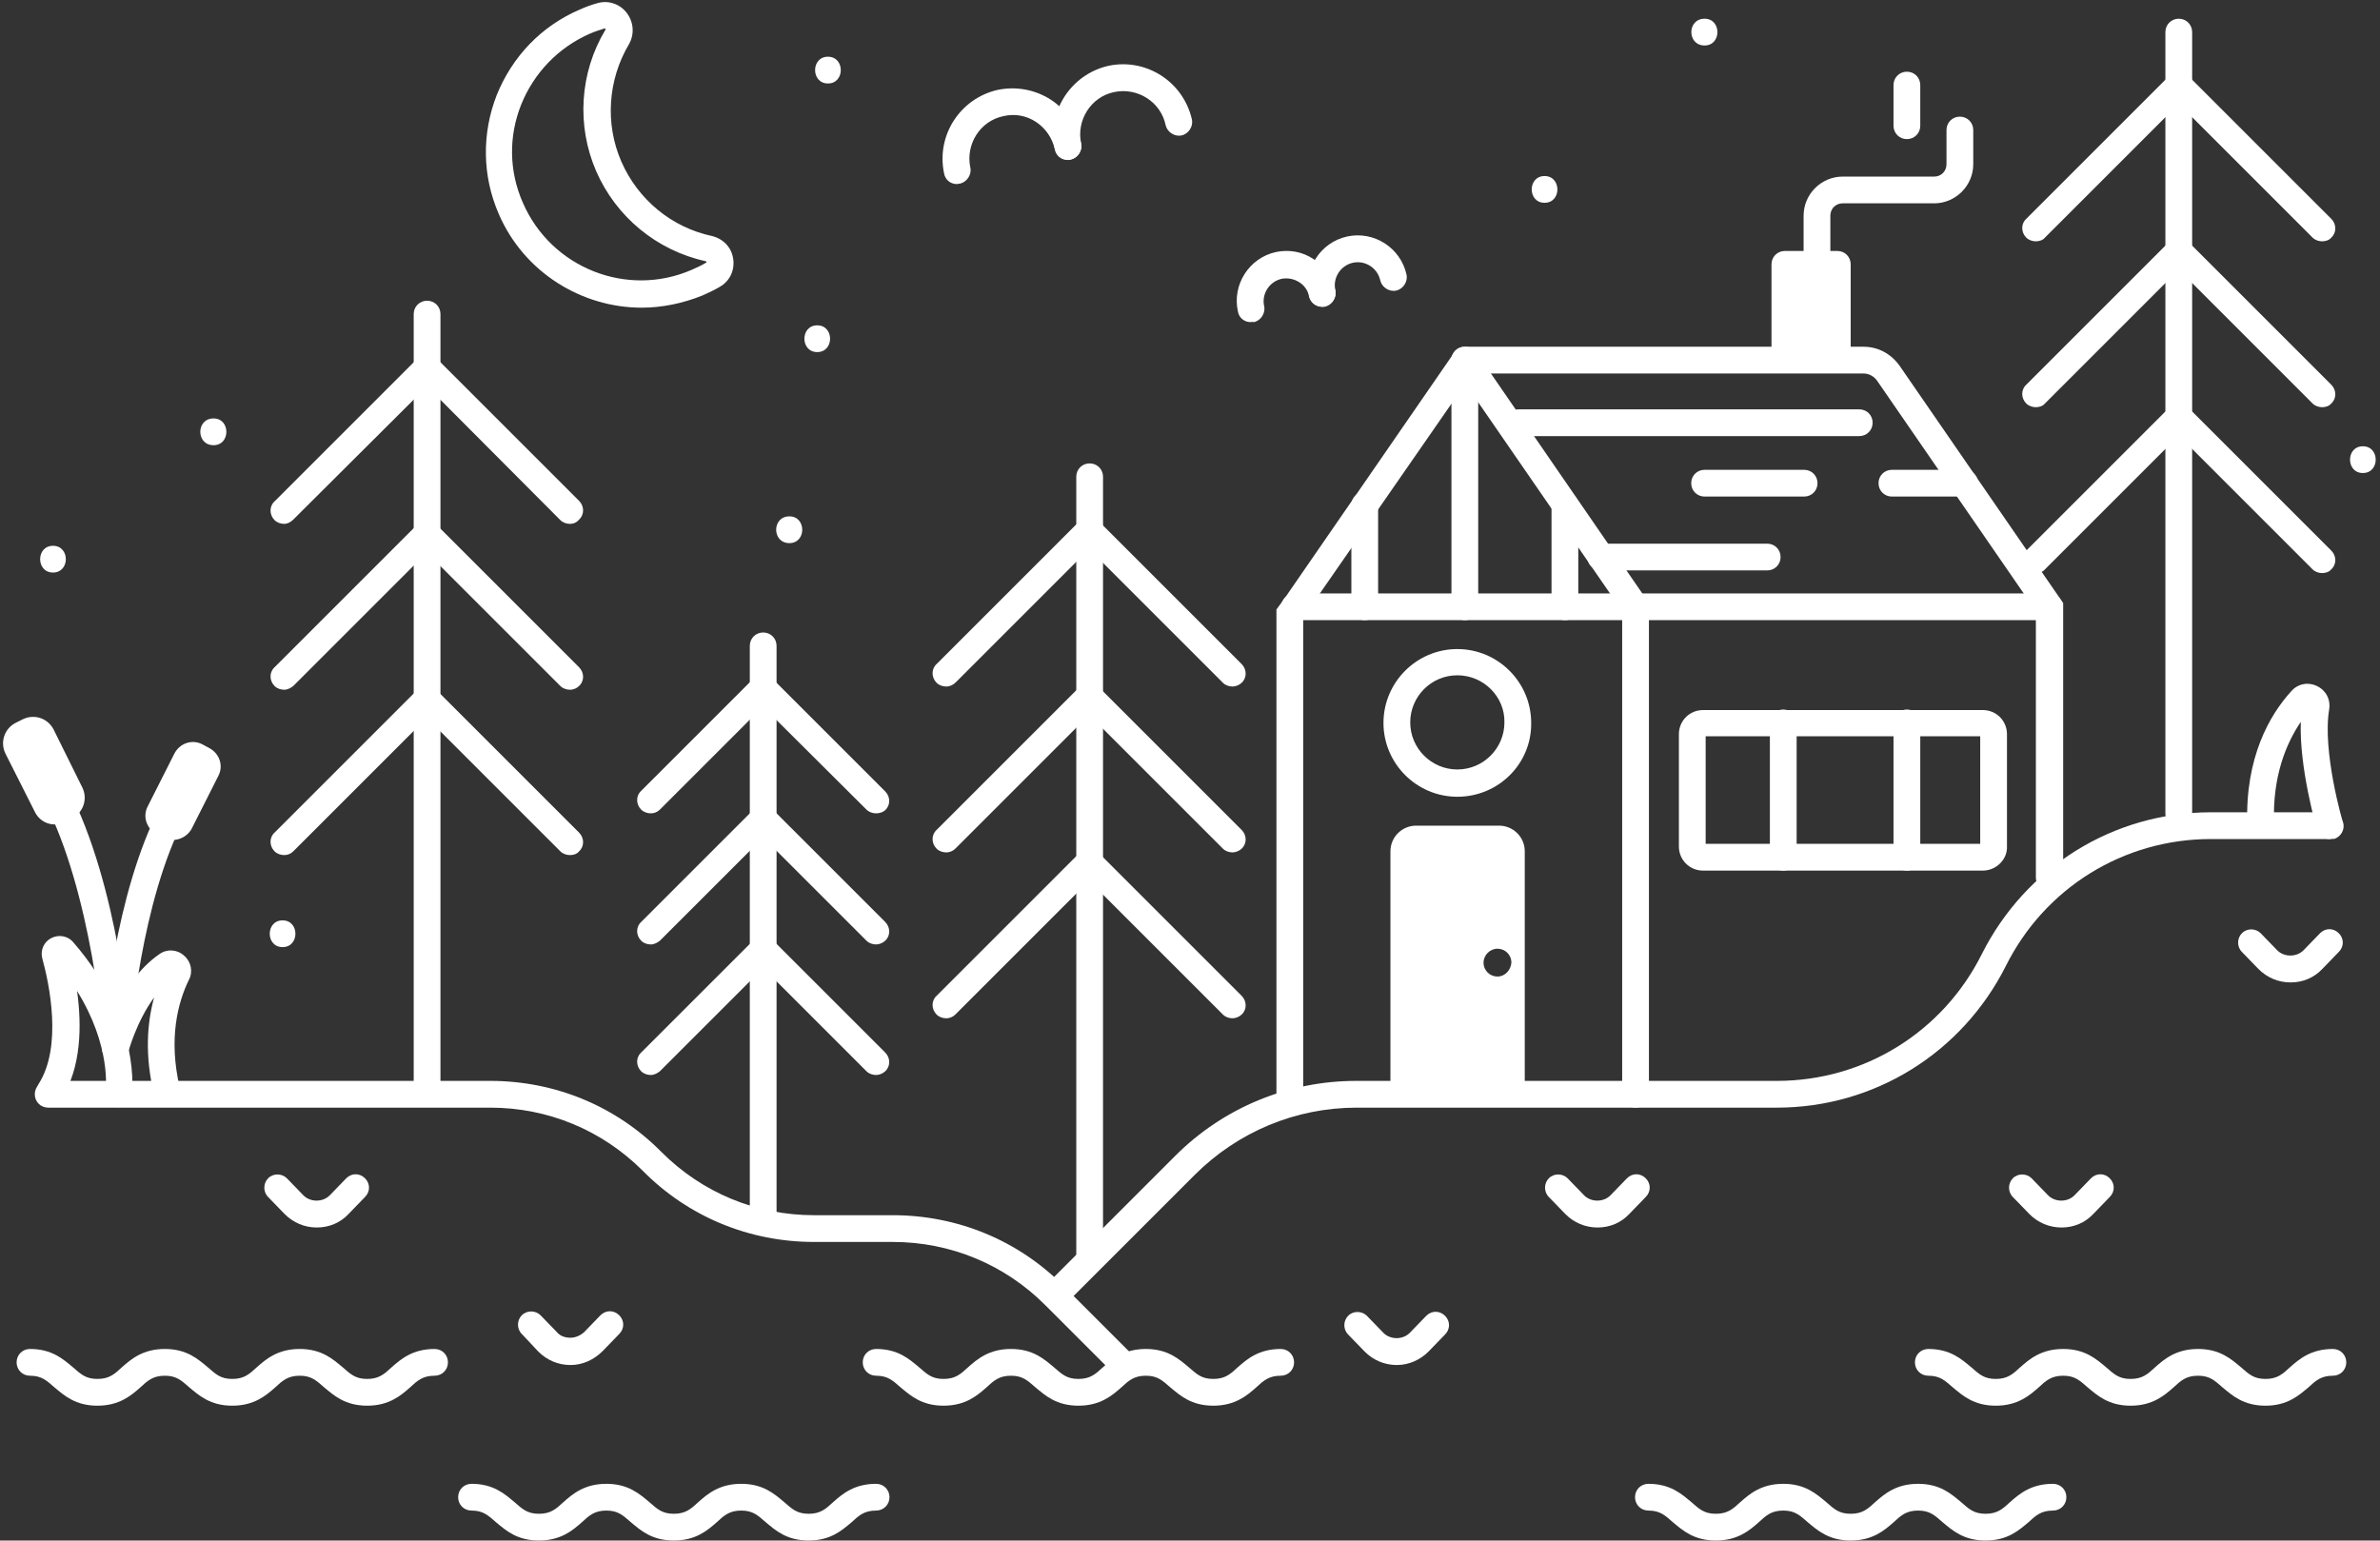 <?xml version="1.0" encoding="UTF-8" standalone="no"?><svg xmlns="http://www.w3.org/2000/svg" xmlns:xlink="http://www.w3.org/1999/xlink" fill="#000000" height="287.9" preserveAspectRatio="xMidYMid meet" version="1" viewBox="-0.5 -0.3 444.7 287.9" width="444.7" zoomAndPan="magnify"><rect x="-0.5" y="-0.3" width="444.7" height="287.9" fill="#333333" stroke="none"/><g><g id="change1_27"><path d="M226.2,262.4c-4.1,0-6.2-1.9-8-3.4c-1.5-1.3-2.4-2.2-4.6-2.2c-2.2,0-3.2,0.9-4.6,2.2c-1.7,1.5-3.9,3.4-8,3.4 s-6.2-1.9-8-3.4c-1.5-1.3-2.4-2.2-4.6-2.2c-2.2,0-3.2,0.9-4.6,2.2c-1.7,1.5-3.9,3.4-8,3.4c-4.1,0-6.2-1.9-8-3.4 c-1.5-1.3-2.4-2.2-4.6-2.2c-1.4,0-2.5-1.1-2.5-2.5s1.1-2.5,2.5-2.5c4.1,0,6.2,1.9,8,3.4c1.5,1.3,2.4,2.2,4.6,2.2 c2.2,0,3.2-0.9,4.6-2.2c1.7-1.5,3.9-3.4,8-3.4c4.1,0,6.2,1.9,8,3.4c1.5,1.3,2.4,2.2,4.6,2.2c2.2,0,3.2-0.9,4.6-2.2 c1.7-1.5,3.9-3.4,8-3.4c4.1,0,6.2,1.9,8,3.4c1.5,1.3,2.4,2.2,4.6,2.2s3.2-0.9,4.6-2.2c1.7-1.5,3.9-3.4,8-3.4 c1.4,0,2.5,1.1,2.5,2.5s-1.1,2.5-2.5,2.5c-2.2,0-3.2,0.9-4.6,2.2C232.5,260.5,230.3,262.4,226.2,262.4z" fill="#ffffff"/></g><g id="change1_52"><path d="M150.6,287.6c-4.1,0-6.2-1.9-8-3.4c-1.5-1.3-2.4-2.2-4.6-2.2c-2.2,0-3.2,0.9-4.6,2.2c-1.7,1.5-3.9,3.4-8,3.4 c-4.1,0-6.2-1.9-8-3.4c-1.5-1.3-2.4-2.2-4.6-2.2c-2.2,0-3.2,0.9-4.6,2.2c-1.7,1.5-3.9,3.4-8,3.4c-4.1,0-6.2-1.9-8-3.4 c-1.5-1.3-2.4-2.2-4.6-2.2c-1.4,0-2.5-1.1-2.5-2.5s1.1-2.5,2.5-2.5c4.1,0,6.2,1.9,8,3.4c1.5,1.3,2.4,2.2,4.6,2.2 c2.2,0,3.2-0.9,4.6-2.2c1.7-1.5,3.9-3.4,8-3.4c4.1,0,6.2,1.9,8,3.4c1.5,1.3,2.4,2.2,4.6,2.2c2.2,0,3.2-0.9,4.6-2.2 c1.7-1.5,3.9-3.4,8-3.4c4.1,0,6.2,1.9,8,3.4c1.5,1.3,2.4,2.2,4.6,2.2s3.2-0.9,4.6-2.2c1.7-1.5,3.9-3.4,8-3.4 c1.4,0,2.5,1.1,2.5,2.5s-1.1,2.5-2.5,2.5c-2.2,0-3.2,0.9-4.6,2.2C156.8,285.7,154.7,287.6,150.6,287.6z" fill="#ffffff"/></g><g id="change1_5"><path d="M370.5,287.6c-4.1,0-6.2-1.9-8-3.4c-1.5-1.3-2.4-2.2-4.6-2.2c-2.2,0-3.2,0.9-4.6,2.2c-1.7,1.5-3.9,3.4-8,3.4 c-4.1,0-6.2-1.9-8-3.4c-1.5-1.3-2.4-2.2-4.6-2.2c-2.2,0-3.2,0.9-4.6,2.2c-1.7,1.5-3.9,3.4-8,3.4s-6.2-1.9-8-3.4 c-1.5-1.3-2.4-2.2-4.6-2.2c-1.4,0-2.5-1.1-2.5-2.5s1.1-2.5,2.5-2.5c4.1,0,6.2,1.9,8,3.4c1.5,1.3,2.4,2.2,4.6,2.2 c2.2,0,3.2-0.9,4.6-2.2c1.7-1.5,3.9-3.4,8-3.4s6.2,1.9,8,3.4c1.5,1.3,2.4,2.2,4.6,2.2c2.2,0,3.2-0.9,4.6-2.2 c1.7-1.5,3.9-3.4,8-3.4c4.1,0,6.2,1.9,8,3.4c1.5,1.3,2.4,2.2,4.6,2.2s3.2-0.9,4.6-2.2c1.7-1.5,3.9-3.4,8-3.4 c1.4,0,2.5,1.1,2.5,2.5s-1.1,2.5-2.5,2.5c-2.2,0-3.2,0.9-4.6,2.2C376.7,285.7,374.6,287.6,370.5,287.6z" fill="#ffffff"/></g><g id="change1_20"><path d="M422.8,262.4c-4.1,0-6.2-1.9-8-3.4c-1.5-1.3-2.4-2.2-4.6-2.2c-2.2,0-3.2,0.9-4.6,2.2c-1.7,1.5-3.9,3.4-8,3.4 s-6.2-1.9-8-3.4c-1.5-1.3-2.4-2.2-4.6-2.2c-2.2,0-3.2,0.9-4.6,2.2c-1.7,1.5-3.9,3.4-8,3.4c-4.1,0-6.2-1.9-8-3.4 c-1.5-1.3-2.4-2.2-4.6-2.2c-1.4,0-2.5-1.1-2.5-2.5s1.1-2.5,2.5-2.5c4.1,0,6.2,1.9,8,3.4c1.5,1.3,2.4,2.2,4.6,2.2 c2.2,0,3.2-0.9,4.6-2.2c1.7-1.5,3.9-3.4,8-3.4c4.1,0,6.2,1.9,8,3.4c1.5,1.3,2.4,2.2,4.6,2.2c2.2,0,3.2-0.9,4.6-2.2 c1.7-1.5,3.9-3.4,8-3.4c4.1,0,6.2,1.9,8,3.4c1.5,1.3,2.4,2.2,4.6,2.2s3.2-0.9,4.6-2.2c1.7-1.5,3.9-3.4,8-3.4 c1.4,0,2.5,1.1,2.5,2.5s-1.1,2.5-2.5,2.5c-2.2,0-3.2,0.9-4.6,2.2C429,260.5,426.9,262.4,422.8,262.4z" fill="#ffffff"/></g><g id="change1_17"><path d="M68.1,262.4c-4.1,0-6.2-1.9-8-3.4c-1.5-1.3-2.4-2.2-4.6-2.2c-2.2,0-3.2,0.9-4.6,2.2c-1.7,1.5-3.9,3.4-8,3.4 c-4.1,0-6.2-1.9-8-3.4c-1.5-1.3-2.4-2.2-4.6-2.2c-2.2,0-3.2,0.9-4.6,2.2c-1.7,1.5-3.9,3.4-8,3.4c-4.1,0-6.2-1.9-8-3.4 c-1.5-1.3-2.4-2.2-4.6-2.2c-1.4,0-2.5-1.1-2.5-2.5s1.1-2.5,2.5-2.5c4.1,0,6.2,1.9,8,3.4c1.5,1.3,2.4,2.2,4.6,2.2 c2.2,0,3.2-0.9,4.6-2.2c1.7-1.5,3.9-3.4,8-3.4c4.1,0,6.2,1.9,8,3.4c1.5,1.3,2.4,2.2,4.6,2.2c2.2,0,3.2-0.9,4.6-2.2 c1.7-1.5,3.9-3.4,8-3.4c4.1,0,6.2,1.9,8,3.4c1.5,1.3,2.4,2.2,4.6,2.2s3.2-0.9,4.6-2.2c1.7-1.5,3.9-3.4,8-3.4 c1.4,0,2.5,1.1,2.5,2.5s-1.1,2.5-2.5,2.5c-2.2,0-3.2,0.9-4.6,2.2C74.4,260.5,72.2,262.4,68.1,262.4z" fill="#ffffff"/></g><g id="change1_66"><path d="M106.1,254.8c-2.3,0-4.4-0.9-6-2.5L97,249c-1-1-0.9-2.6,0-3.5c1-1,2.6-0.9,3.5,0l3.1,3.2c0.6,0.7,1.5,1,2.5,1 h0c0.9,0,1.8-0.4,2.5-1l3.1-3.2c1-1,2.5-1,3.5,0c1,1,1,2.5,0,3.5l-3.1,3.2C110.5,253.8,108.4,254.8,106.1,254.8 C106.1,254.8,106.1,254.8,106.1,254.8z" fill="#ffffff"/></g><g id="change1_38"><path d="M260.5,254.8c-2.3,0-4.4-0.9-6-2.5l-3.1-3.2c-1-1-0.9-2.6,0-3.5c1-1,2.6-0.9,3.5,0l3.1,3.2 c1.3,1.3,3.6,1.3,4.9,0l3.1-3.2c1-1,2.5-1,3.5,0c1,1,1,2.5,0,3.5l-3.1,3.2C264.9,253.8,262.8,254.8,260.5,254.8L260.5,254.8z" fill="#ffffff"/></g><g id="change1_32"><path d="M298,229.1c-2.3,0-4.4-0.9-6-2.5l-3.1-3.2c-1-1-0.9-2.6,0-3.5c1-1,2.6-0.9,3.5,0l3.1,3.2 c1.3,1.3,3.6,1.3,4.9,0l3.1-3.2c1-1,2.5-1,3.5,0c1,1,1,2.5,0,3.5l-3.1,3.2C302.4,228.2,300.3,229.1,298,229.1z" fill="#ffffff"/></g><g id="change1_34"><path d="M384.7,229.1c-2.3,0-4.4-0.9-6-2.5l-3.1-3.2c-1-1-0.9-2.6,0-3.5c1-1,2.6-0.9,3.5,0l3.1,3.2 c1.3,1.3,3.6,1.3,4.9,0l3.1-3.2c1-1,2.5-1,3.5,0c1,1,1,2.5,0,3.5l-3.1,3.2C389.1,228.2,387,229.1,384.7,229.1 C384.7,229.1,384.7,229.1,384.7,229.1z" fill="#ffffff"/></g><g id="change1_6"><path d="M427.5,183.3c-2.3,0-4.4-0.9-6-2.5l-3.1-3.2c-1-1-0.9-2.6,0-3.5c1-1,2.6-0.9,3.5,0l3.1,3.2 c1.3,1.3,3.6,1.3,4.9,0l3.1-3.2c1-1,2.5-1,3.5,0c1,1,1,2.5,0,3.5l-3.1,3.2C431.9,182.4,429.8,183.3,427.5,183.3z" fill="#ffffff"/></g><g id="change1_72"><path d="M58.7,229.1c-2.3,0-4.4-0.9-6-2.5l-3.1-3.2c-1-1-0.9-2.6,0-3.5c1-1,2.6-0.9,3.5,0l3.1,3.2 c1.3,1.3,3.6,1.3,4.9,0l3.1-3.2c1-1,2.5-1,3.5,0c1,1,1,2.5,0,3.5l-3.1,3.2C63.1,228.2,61,229.1,58.7,229.1z" fill="#ffffff"/></g><g id="change1_29"><path d="M209.1,256.8c-0.6,0-1.3-0.2-1.8-0.7l-12.5-12.5c-7.6-7.6-17.7-11.8-28.5-11.8h-14.7 c-12.1,0-23.5-4.7-32-13.3c-7.6-7.6-17.7-11.8-28.5-11.8H8.5c-1.4,0-2.5-1.1-2.5-2.5s1.1-2.5,2.5-2.5h82.6 c12.1,0,23.5,4.7,32,13.3c7.6,7.6,17.7,11.8,28.5,11.8h14.7c12.1,0,23.5,4.7,32,13.3l12.5,12.5c1,1,1,2.6,0,3.5 C210.4,256.5,209.8,256.8,209.1,256.8z" fill="#ffffff"/></g><g id="change1_61"><path d="M434.8,156.5c-1.1,0-2.1-0.7-2.4-1.8c-0.1-0.5-3.3-11.4-3-20.1c-2.7,4-5.3,10.1-5,18.9c0,1.4-1,2.5-2.4,2.6 c-1.4,0-2.5-1-2.6-2.4c-0.4-12.5,4.2-20.4,8.2-24.8c1.2-1.4,3.1-1.8,4.8-1c1.7,0.8,2.6,2.5,2.3,4.4c-1.3,7.8,2.5,21,2.6,21.1 c0.4,1.3-0.4,2.7-1.7,3.1C435.3,156.4,435.1,156.5,434.8,156.5z" fill="#ffffff"/></g><g><g id="change1_8"><path d="M21.7,206.6c-0.1,0-0.2,0-0.4,0c-1.4-0.2-2.3-1.5-2.1-2.8c0.1-0.4,1.1-8.6-5.3-18.9 c0.9,6.5,0.8,14.3-2.9,20.1c-0.7,1.2-2.3,1.5-3.5,0.8c-1.2-0.7-1.5-2.3-0.8-3.5c4.5-7,2-18.8,0.7-23.5c-0.4-1.5,0.3-3.1,1.7-3.8 c1.4-0.7,3.1-0.4,4.1,0.8c12.8,14.8,11,28.2,10.9,28.8C23.9,205.7,22.9,206.6,21.7,206.6z" fill="#ffffff"/></g><g id="change1_21"><path d="M30.7,206.2c-1.1,0-2.1-0.8-2.4-1.9c-1.8-7.4-1.3-13.5,0-18.2c-3.3,4.5-4.8,10.1-4.8,10.1 c-0.4,1.3-1.7,2.1-3.1,1.8c-1.3-0.4-2.1-1.7-1.8-3.1c0.1-0.5,3.1-11.7,10.7-16.9c1.4-1,3.3-0.9,4.6,0.3c1.3,1.1,1.7,3,0.9,4.5 c-2,4.1-3.9,10.9-1.7,20.2c0.3,1.3-0.5,2.7-1.8,3C31.1,206.2,30.9,206.2,30.7,206.2z" fill="#ffffff"/></g><g><g id="change1_22"><path d="M21.3,195.7c-0.1,0-0.1,0-0.2,0c-1.4-0.1-2.4-1.3-2.3-2.7c0.1-1.1,2-26.1,10.7-42.7 c0.6-1.2,2.2-1.7,3.4-1.1c1.2,0.6,1.7,2.2,1.1,3.4c-8.2,15.6-10.1,40.5-10.1,40.7C23.7,194.7,22.6,195.7,21.3,195.7z" fill="#ffffff"/></g><g id="change1_1"><path d="M30.1,156.3l-1.3-0.7c-1.9-1-2.7-3.3-1.7-5.2l5-9.9c1-1.9,3.3-2.7,5.2-1.7l1.3,0.7c1.9,1,2.7,3.3,1.7,5.2 l-5,9.9C34.3,156.4,32,157.2,30.1,156.3z" fill="#ffffff"/></g></g><g><g id="change1_65"><path d="M21.3,196.5c-1.3,0-2.4-1-2.5-2.3c0-0.3-2.1-27.7-11.1-44.9c-0.6-1.2-0.2-2.7,1.1-3.4 c1.2-0.6,2.7-0.2,3.4,1.1c9.5,18.2,11.6,45.7,11.7,46.9c0.1,1.4-0.9,2.6-2.3,2.7C21.4,196.5,21.4,196.5,21.3,196.5z" fill="#ffffff"/></g><g id="change1_75"><path d="M11.6,153.3l1.4-0.7c2.1-1.1,2.9-3.6,1.9-5.7L9.5,136c-1.1-2.1-3.6-2.9-5.7-1.9l-1.4,0.7 c-2.1,1.1-2.9,3.6-1.9,5.7l5.5,10.9C7,153.5,9.5,154.4,11.6,153.3z" fill="#ffffff"/></g></g></g><g id="change1_53"><path d="M196.6,244.2c-0.6,0-1.3-0.2-1.8-0.7c-1-1-1-2.6,0-3.5l24.3-24.3c9-9,21.1-14,33.8-14h78.6 c16.3,0,31-9.1,38.3-23.7c8.2-16.3,24.6-26.5,42.8-26.5h22.1c1.4,0,2.5,1.1,2.5,2.5s-1.1,2.5-2.5,2.5h-22.1 c-16.3,0-31,9.1-38.3,23.7c-8.2,16.3-24.6,26.5-42.8,26.5H253c-11.4,0-22.2,4.5-30.3,12.6l-24.3,24.3 C197.9,244,197.2,244.2,196.6,244.2z" fill="#ffffff"/></g><g id="change1_45"><path d="M240.5,207.9c-1.4,0-2.5-1.1-2.5-2.5v-91.8l1.4-1.9l31.6-45.8c0.5-0.8,1.4-1.2,2.3-1.2s1.8,0.4,2.3,1.2 l32,46.5v91.8c0,1.4-1.1,2.5-2.5,2.5s-2.5-1.1-2.5-2.5v-90.3l-29.3-42.5L243,115.1v90.2C243,206.7,241.9,207.9,240.5,207.9z" fill="#ffffff"/></g><g id="change1_2"><path d="M382.4,166.2c-1.4,0-2.5-1.1-2.5-2.5v-49.8l-29.7-43.1c-0.6-0.8-1.5-1.3-2.5-1.3h-74.5 c-1.4,0-2.5-1.1-2.5-2.5s1.1-2.5,2.5-2.5h74.5c2.7,0,5.1,1.3,6.7,3.5l30.6,44.4v51.4C384.9,165.1,383.8,166.2,382.4,166.2z" fill="#ffffff"/></g><g id="change1_33"><path d="M382.4,115.6h-141c-1.4,0-2.5-1.1-2.5-2.5s1.1-2.5,2.5-2.5h141c1.4,0,2.5,1.1,2.5,2.5 S383.8,115.6,382.4,115.6z" fill="#ffffff"/></g><g id="change1_44"><path d="M254.5,115.6c-1.4,0-2.5-1.1-2.5-2.5v-19c0-1.4,1.1-2.5,2.5-2.5s2.5,1.1,2.5,2.5v19 C257,114.5,255.8,115.6,254.5,115.6z" fill="#ffffff"/></g><g id="change1_49"><path d="M273.2,115.6c-1.4,0-2.5-1.1-2.5-2.5V67c0-1.4,1.1-2.5,2.5-2.5s2.5,1.1,2.5,2.5v46.1 C275.7,114.5,274.6,115.6,273.2,115.6z" fill="#ffffff"/></g><g id="change1_46"><path d="M291.9,115.6c-1.4,0-2.5-1.1-2.5-2.5v-19c0-1.4,1.1-2.5,2.5-2.5s2.5,1.1,2.5,2.5v19 C294.4,114.5,293.3,115.6,291.9,115.6z" fill="#ffffff"/></g><g id="change1_12"><path d="M259.3,158.8v44.1h25.1v-44.1c0-2.7-2.2-4.8-4.8-4.8h-15.5C261.5,154,259.3,156.1,259.3,158.8z M279.3,182.2 c-1.4,0-2.6-1.1-2.6-2.6c0-1.4,1.2-2.6,2.6-2.6c1.4,0,2.6,1.1,2.6,2.6C281.8,181,280.7,182.2,279.3,182.2z" fill="#ffffff"/></g><g id="change1_64"><path d="M271.8,148.6c-7.6,0-13.8-6.2-13.8-13.8c0-7.6,6.2-13.8,13.8-13.8c7.6,0,13.8,6.2,13.8,13.8 C285.7,142.4,279.5,148.6,271.8,148.6z M271.8,125.9c-4.9,0-8.8,4-8.8,8.8c0,4.9,4,8.8,8.8,8.8c4.9,0,8.8-4,8.8-8.8 C280.7,129.9,276.7,125.9,271.8,125.9z" fill="#ffffff"/></g><g id="change1_62"><path d="M346.9,81.2h-63.7c-1.4,0-2.5-1.1-2.5-2.5s1.1-2.5,2.5-2.5h63.7c1.4,0,2.5,1.1,2.5,2.5S348.3,81.2,346.9,81.2 z" fill="#ffffff"/></g><g id="change1_54"><path d="M336.6,92.5H318c-1.4,0-2.5-1.1-2.5-2.5s1.1-2.5,2.5-2.5h18.6c1.4,0,2.5,1.1,2.5,2.5S338,92.5,336.6,92.5z" fill="#ffffff"/></g><g id="change1_67"><path d="M366.5,92.5H353c-1.4,0-2.5-1.1-2.5-2.5s1.1-2.5,2.5-2.5h13.6c1.4,0,2.5,1.1,2.5,2.5S367.9,92.5,366.5,92.5z" fill="#ffffff"/></g><g id="change1_43"><path d="M329.7,106.3h-31.1c-1.4,0-2.5-1.1-2.5-2.5s1.1-2.5,2.5-2.5h31.1c1.4,0,2.5,1.1,2.5,2.5 S331.1,106.3,329.7,106.3z" fill="#ffffff"/></g><g><g id="change1_11"><path d="M370,162.4h-52.3c-2.5,0-4.5-2-4.5-4.5v-21c0-2.5,2-4.5,4.5-4.5H370c2.5,0,4.5,2,4.5,4.5v21 C374.6,160.3,372.5,162.4,370,162.4z M318.2,157.4h51.3v-20.1h-51.3V157.4z" fill="#ffffff"/></g><g id="change1_14"><path d="M332.7,162.4c-1.4,0-2.5-1.1-2.5-2.5v-25.1c0-1.4,1.1-2.5,2.5-2.5s2.5,1.1,2.5,2.5v25.1 C335.2,161.2,334.1,162.4,332.7,162.4z" fill="#ffffff"/></g><g id="change1_18"><path d="M355.8,162.4c-1.4,0-2.5-1.1-2.5-2.5v-25.1c0-1.4,1.1-2.5,2.5-2.5s2.5,1.1,2.5,2.5v25.1 C358.3,161.2,357.2,162.4,355.8,162.4z" fill="#ffffff"/></g></g><g id="change1_50"><path d="M345.3,67.2h-14.8V49.1c0-1.4,1.1-2.5,2.5-2.5h9.8c1.4,0,2.5,1.1,2.5,2.5V67.2z" fill="#ffffff"/></g><g id="change1_70"><path d="M339,50.1c-1.4,0-2.5-1.1-2.5-2.5V40c0-4,3.3-7.3,7.3-7.3h17.1c1.3,0,2.3-1,2.3-2.3V24c0-1.4,1.1-2.5,2.5-2.5 s2.5,1.1,2.5,2.5v6.4c0,4-3.3,7.3-7.3,7.3h-17.1c-1.3,0-2.3,1-2.3,2.3v7.6C341.5,49,340.4,50.1,339,50.1z" fill="#ffffff"/></g><g id="change1_63"><path d="M355.8,25.7c-1.4,0-2.5-1.1-2.5-2.5v-7.6c0-1.4,1.1-2.5,2.5-2.5s2.5,1.1,2.5,2.5v7.6 C358.3,24.6,357.2,25.7,355.8,25.7z" fill="#ffffff"/></g><g><g id="change1_39"><path d="M203.1,237.5c-1.4,0-2.5-1.1-2.5-2.5V88.8c0-1.4,1.1-2.5,2.5-2.5s2.5,1.1,2.5,2.5V235 C205.6,236.3,204.4,237.5,203.1,237.5z" fill="#ffffff"/></g><g><g id="change1_68"><path d="M176.3,128c-0.6,0-1.3-0.2-1.8-0.7c-1-1-1-2.6,0-3.5L201.3,97c1-1,2.6-1,3.5,0c1,1,1,2.6,0,3.5l-26.7,26.7 C177.6,127.7,177,128,176.3,128z" fill="#ffffff"/></g><g id="change1_4"><path d="M229.8,128c-0.6,0-1.3-0.2-1.8-0.7l-26.7-26.7c-1-1-1-2.6,0-3.5c1-1,2.6-1,3.5,0l26.7,26.7c1,1,1,2.6,0,3.5 C231.1,127.7,230.4,128,229.8,128z" fill="#ffffff"/></g></g><g><g id="change1_36"><path d="M176.3,159c-0.6,0-1.3-0.2-1.8-0.7c-1-1-1-2.6,0-3.5l26.7-26.7c1-1,2.6-1,3.5,0c1,1,1,2.6,0,3.5l-26.7,26.7 C177.6,158.7,177,159,176.3,159z" fill="#ffffff"/></g><g id="change1_3"><path d="M229.8,159c-0.6,0-1.3-0.2-1.8-0.7l-26.7-26.7c-1-1-1-2.6,0-3.5c1-1,2.6-1,3.5,0l26.7,26.7c1,1,1,2.6,0,3.5 C231.1,158.7,230.4,159,229.8,159z" fill="#ffffff"/></g></g><g><g id="change1_51"><path d="M176.3,190c-0.6,0-1.3-0.2-1.8-0.7c-1-1-1-2.6,0-3.5l26.7-26.7c1-1,2.6-1,3.5,0s1,2.6,0,3.5l-26.7,26.7 C177.6,189.7,177,190,176.3,190z" fill="#ffffff"/></g><g id="change1_55"><path d="M229.8,190c-0.6,0-1.3-0.2-1.8-0.7l-26.7-26.7c-1-1-1-2.6,0-3.5c1-1,2.6-1,3.5,0l26.7,26.7c1,1,1,2.6,0,3.5 C231.1,189.7,230.4,190,229.8,190z" fill="#ffffff"/></g></g></g><g><g id="change1_28"><path d="M142.1,230.6c-1.4,0-2.5-1.1-2.5-2.5V120.4c0-1.4,1.1-2.5,2.5-2.5s2.5,1.1,2.5,2.5v107.8 C144.6,229.5,143.5,230.6,142.1,230.6z" fill="#ffffff"/></g><g><g id="change1_47"><path d="M121.1,151.7c-0.6,0-1.3-0.2-1.8-0.7c-1-1-1-2.6,0-3.5l21.1-21.1c1-1,2.6-1,3.5,0c1,1,1,2.6,0,3.5 L122.8,151C122.3,151.5,121.7,151.7,121.1,151.7z" fill="#ffffff"/></g><g id="change1_19"><path d="M163.2,151.7c-0.6,0-1.3-0.2-1.8-0.7L140.3,130c-1-1-1-2.6,0-3.5c1-1,2.6-1,3.5,0l21.1,21.1 c1,1,1,2.6,0,3.5C164.5,151.5,163.8,151.7,163.2,151.7z" fill="#ffffff"/></g></g><g><g id="change1_71"><path d="M121.1,176.2c-0.6,0-1.3-0.2-1.8-0.7c-1-1-1-2.6,0-3.5l21.1-21.1c1-1,2.6-1,3.5,0s1,2.6,0,3.5l-21.1,21.1 C122.3,175.9,121.7,176.2,121.1,176.2z" fill="#ffffff"/></g><g id="change1_10"><path d="M163.2,176.2c-0.6,0-1.3-0.2-1.8-0.7l-21.1-21.1c-1-1-1-2.6,0-3.5s2.6-1,3.5,0l21.1,21.1c1,1,1,2.6,0,3.5 C164.5,175.9,163.8,176.2,163.2,176.2z" fill="#ffffff"/></g></g><g><g id="change1_48"><path d="M121.1,200.6c-0.6,0-1.3-0.2-1.8-0.7c-1-1-1-2.6,0-3.5l21.1-21.1c1-1,2.6-1,3.5,0s1,2.6,0,3.5l-21.1,21.1 C122.3,200.3,121.7,200.6,121.1,200.6z" fill="#ffffff"/></g><g id="change1_69"><path d="M163.2,200.6c-0.6,0-1.3-0.2-1.8-0.7l-21.1-21.1c-1-1-1-2.6,0-3.5s2.6-1,3.5,0l21.1,21.1c1,1,1,2.6,0,3.5 C164.5,200.3,163.8,200.6,163.2,200.6z" fill="#ffffff"/></g></g></g><g><g id="change1_25"><path d="M406.6,154.3c-1.4,0-2.5-1.1-2.5-2.5V5.7c0-1.4,1.1-2.5,2.5-2.5s2.5,1.1,2.5,2.5v146.1 C409.1,153.2,408,154.3,406.6,154.3z" fill="#ffffff"/></g><g><g id="change1_79"><path d="M379.9,44.8c-0.6,0-1.3-0.2-1.8-0.7c-1-1-1-2.6,0-3.5l26.7-26.7c1-1,2.6-1,3.5,0c1,1,1,2.6,0,3.5 l-26.7,26.7C381.2,44.6,380.5,44.8,379.9,44.8z" fill="#ffffff"/></g><g id="change1_13"><path d="M433.4,44.8c-0.6,0-1.3-0.2-1.8-0.7l-26.7-26.7c-1-1-1-2.6,0-3.5c1-1,2.6-1,3.5,0l26.7,26.7 c1,1,1,2.6,0,3.5C434.7,44.6,434,44.8,433.4,44.8z" fill="#ffffff"/></g></g><g><g id="change1_77"><path d="M379.9,75.8c-0.6,0-1.3-0.2-1.8-0.7c-1-1-1-2.6,0-3.5l26.7-26.7c1-1,2.6-1,3.5,0c1,1,1,2.6,0,3.5 l-26.7,26.7C381.2,75.6,380.5,75.8,379.9,75.8z" fill="#ffffff"/></g><g id="change1_41"><path d="M433.4,75.8c-0.6,0-1.3-0.2-1.8-0.7l-26.7-26.7c-1-1-1-2.6,0-3.5c1-1,2.6-1,3.5,0l26.7,26.7 c1,1,1,2.6,0,3.5C434.7,75.6,434,75.8,433.4,75.8z" fill="#ffffff"/></g></g><g><g id="change1_15"><path d="M379.9,106.8c-0.6,0-1.3-0.2-1.8-0.7c-1-1-1-2.6,0-3.5l26.7-26.7c1-1,2.6-1,3.5,0c1,1,1,2.6,0,3.5 l-26.7,26.7C381.2,106.6,380.5,106.8,379.9,106.8z" fill="#ffffff"/></g><g id="change1_30"><path d="M433.4,106.8c-0.6,0-1.3-0.2-1.8-0.7l-26.7-26.7c-1-1-1-2.6,0-3.5c1-1,2.6-1,3.5,0l26.7,26.7 c1,1,1,2.6,0,3.5C434.7,106.6,434,106.8,433.4,106.8z" fill="#ffffff"/></g></g></g><g><g id="change1_24"><path d="M79.3,206.2c-1.4,0-2.5-1.1-2.5-2.5V58.4c0-1.4,1.1-2.5,2.5-2.5s2.5,1.1,2.5,2.5v145.3 C81.8,205.1,80.7,206.2,79.3,206.2z" fill="#ffffff"/></g><g><g id="change1_31"><path d="M52.6,97.6c-0.6,0-1.3-0.2-1.8-0.7c-1-1-1-2.6,0-3.5l26.7-26.7c1-1,2.6-1,3.5,0c1,1,1,2.6,0,3.5L54.3,96.8 C53.8,97.3,53.2,97.6,52.6,97.6z" fill="#ffffff"/></g><g id="change1_76"><path d="M106,97.6c-0.6,0-1.3-0.2-1.8-0.7L77.5,70.1c-1-1-1-2.6,0-3.5c1-1,2.6-1,3.5,0l26.7,26.7c1,1,1,2.6,0,3.5 C107.3,97.3,106.7,97.6,106,97.6z" fill="#ffffff"/></g></g><g><g id="change1_26"><path d="M52.6,128.6c-0.6,0-1.3-0.2-1.8-0.7c-1-1-1-2.6,0-3.5l26.7-26.7c1-1,2.6-1,3.5,0c1,1,1,2.6,0,3.5 l-26.7,26.7C53.8,128.3,53.2,128.6,52.6,128.6z" fill="#ffffff"/></g><g id="change1_78"><path d="M106,128.6c-0.6,0-1.3-0.2-1.8-0.7l-26.7-26.7c-1-1-1-2.6,0-3.5c1-1,2.6-1,3.5,0l26.7,26.7c1,1,1,2.6,0,3.5 C107.3,128.3,106.7,128.6,106,128.6z" fill="#ffffff"/></g></g><g><g id="change1_60"><path d="M52.6,159.5c-0.6,0-1.3-0.2-1.8-0.7c-1-1-1-2.6,0-3.5l26.7-26.7c1-1,2.6-1,3.5,0c1,1,1,2.6,0,3.5 l-26.7,26.7C53.8,159.3,53.2,159.5,52.6,159.5z" fill="#ffffff"/></g><g id="change1_58"><path d="M106,159.5c-0.6,0-1.3-0.2-1.8-0.7l-26.7-26.7c-1-1-1-2.6,0-3.5c1-1,2.6-1,3.5,0l26.7,26.7c1,1,1,2.6,0,3.5 C107.3,159.3,106.7,159.5,106,159.5z" fill="#ffffff"/></g></g></g><g><g id="change1_35"><path d="M246.5,57c-1.2,0-2.2-0.8-2.4-2c-1.1-5,2.1-10,7.1-11.1c5-1.1,10,2.1,11.1,7.1c0.3,1.3-0.6,2.7-1.9,3 c-1.3,0.3-2.7-0.6-3-1.9c-0.5-2.3-2.8-3.8-5.1-3.3c-2.3,0.5-3.8,2.8-3.3,5.1c0.3,1.3-0.6,2.7-1.9,3C246.9,57,246.7,57,246.5,57z" fill="#ffffff"/></g><g id="change1_16"><path d="M233.2,59.9c-1.2,0-2.2-0.8-2.4-2c-1.1-5,2.1-10,7.1-11.1c2.4-0.5,4.9-0.1,7,1.3c2.1,1.3,3.5,3.4,4.1,5.9 c0.3,1.3-0.6,2.7-1.9,3c-1.3,0.3-2.7-0.6-3-1.9c-0.2-1.1-0.9-2.1-1.9-2.7c-1-0.6-2.1-0.8-3.2-0.6c-2.3,0.5-3.8,2.8-3.3,5.1 c0.3,1.3-0.6,2.7-1.9,3C233.5,59.8,233.4,59.9,233.2,59.9z" fill="#ffffff"/></g></g><g><g id="change1_56"><path d="M199,29.6c-1.2,0-2.2-0.8-2.4-2c-1.5-7.1,3-14,10-15.6c7.1-1.5,14,3,15.6,10c0.3,1.3-0.6,2.7-1.9,3 c-1.3,0.3-2.7-0.6-3-1.9c-0.9-4.4-5.3-7.1-9.6-6.2c-4.4,0.9-7.1,5.3-6.2,9.6c0.3,1.3-0.6,2.7-1.9,3 C199.4,29.6,199.2,29.6,199,29.6z" fill="#ffffff"/></g><g id="change1_23"><path d="M178.3,34.1c-1.2,0-2.2-0.8-2.4-2c-1.5-7.1,3-14,10-15.6c3.4-0.7,6.9-0.1,9.9,1.8c2.9,1.9,5,4.8,5.7,8.2 c0.3,1.3-0.6,2.7-1.9,3c-1.3,0.3-2.7-0.6-3-1.9c-0.5-2.1-1.7-3.9-3.5-5.1c-1.8-1.2-4-1.6-6.1-1.1c-4.4,0.9-7.1,5.3-6.2,9.6 c0.3,1.3-0.6,2.7-1.9,3C178.7,34,178.5,34.1,178.3,34.1z" fill="#ffffff"/></g></g><g id="change1_7"><path d="M119.4,57.2c-11.2,0-22-6.6-26.7-17.5c-3.1-7.1-3.2-15-0.4-22.2c2.9-7.2,8.3-12.9,15.5-16 c1.1-0.5,2.2-0.9,3.3-1.2l0,0c2-0.6,4.2,0.1,5.5,1.8c1.3,1.7,1.5,4,0.4,5.9c-3.9,6.6-4.5,14.8-1.4,21.9 c3.1,7.1,9.4,12.3,16.9,13.9c2.1,0.5,3.7,2.1,4,4.3c0.3,2.1-0.6,4.1-2.5,5.2c-1,0.6-2.1,1.1-3.2,1.6 C127.1,56.4,123.2,57.2,119.4,57.2z M112.5,5L112.5,5c-0.9,0.3-1.9,0.6-2.8,1c-5.9,2.6-10.4,7.3-12.8,13.2 c-2.4,6-2.3,12.5,0.3,18.4c5.3,12.2,19.5,17.8,31.6,12.5c0.9-0.4,1.8-0.8,2.6-1.3c0.1,0,0.1,0,0.1-0.1c0-0.1-0.1-0.2-0.2-0.2 c-9.1-2-16.7-8.3-20.4-16.8c-3.7-8.5-3.1-18.4,1.7-26.4c0-0.1,0.1-0.1,0-0.2C112.6,5,112.6,5,112.5,5z" fill="#ffffff"/></g><g><g id="change1_80"><path d="M152.2,65.5c3.2,0,3.2-5,0-5C149,60.5,149,65.5,152.2,65.5L152.2,65.5z" fill="#ffffff"/></g></g><g><g id="change1_73"><path d="M154.2,15.3c3.2,0,3.2-5,0-5C151,10.3,151,15.3,154.2,15.3L154.2,15.3z" fill="#ffffff"/></g></g><g><g id="change1_37"><path d="M288.1,37.6c3.2,0,3.2-5,0-5C284.9,32.6,284.9,37.6,288.1,37.6L288.1,37.6z" fill="#ffffff"/></g></g><g><g id="change1_74"><path d="M318,8.2c3.2,0,3.2-5,0-5C314.7,3.2,314.7,8.2,318,8.2L318,8.2z" fill="#ffffff"/></g></g><g><g id="change1_59"><path d="M441,88.1c3.2,0,3.2-5,0-5C437.8,83.1,437.8,88.1,441,88.1L441,88.1z" fill="#ffffff"/></g></g><g><g id="change1_57"><path d="M39.4,82.9c3.2,0,3.2-5,0-5C36.1,77.9,36.1,82.9,39.4,82.9L39.4,82.9z" fill="#ffffff"/></g></g><g><g id="change1_42"><path d="M9.4,106.7c3.2,0,3.2-5,0-5C6.2,101.7,6.2,106.7,9.4,106.7L9.4,106.7z" fill="#ffffff"/></g></g><g><g id="change1_9"><path d="M52.3,176.7c3.2,0,3.2-5,0-5C49.1,171.7,49.1,176.7,52.3,176.7L52.3,176.7z" fill="#ffffff"/></g></g><g><g id="change1_40"><path d="M147,101.2c3.2,0,3.2-5,0-5C143.7,96.2,143.7,101.2,147,101.2L147,101.2z" fill="#ffffff"/></g></g></g></svg>